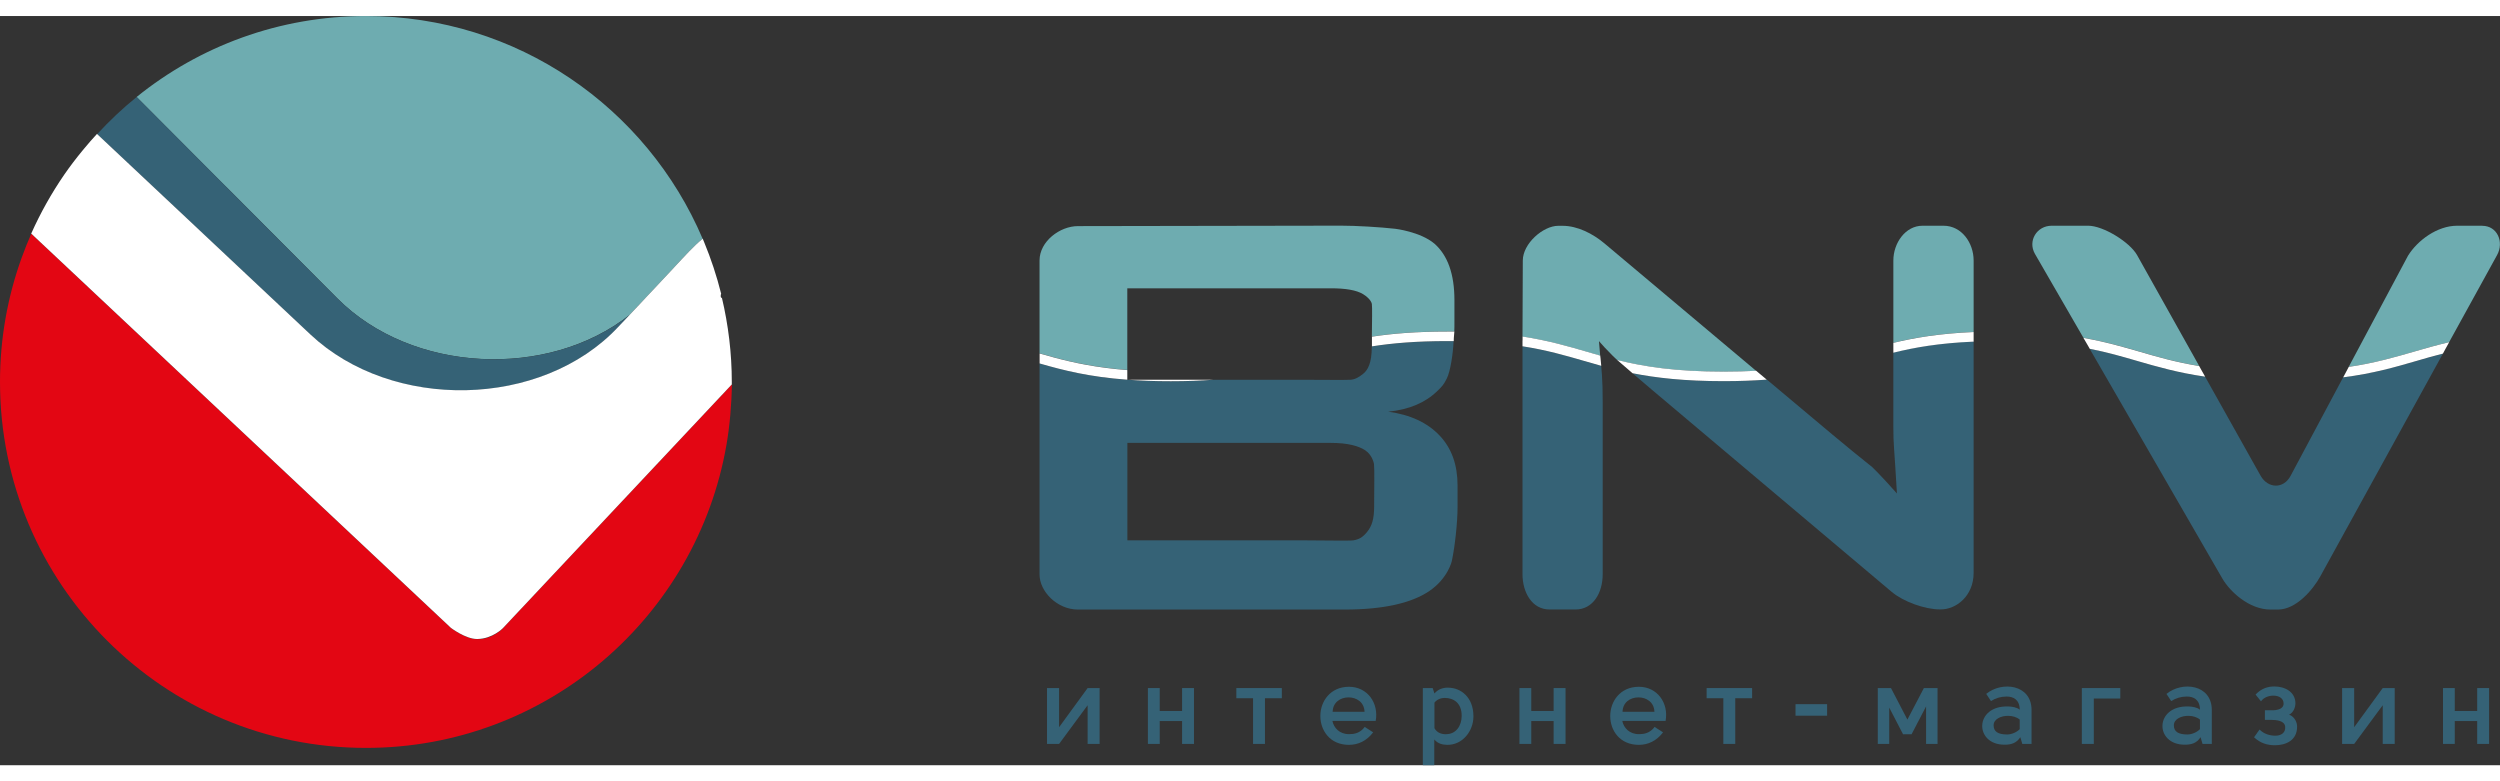 <?xml version="1.0" encoding="UTF-8"?>
<svg id="_Слой_2" data-name="Слой 2" xmlns="http://www.w3.org/2000/svg" viewBox="0 0 327.62 98.18" width="144" height="45">
  <rect x="0" y="0" width="327.62" height="98.18" fill="#333333" stroke="none"/>
  <g id="_Слой_1-2" data-name="Слой 1">
    <g>
      <path d="m170.87,68.71c1.96,0,6.09.08,6.49,0,.75-.14,1.19-.39,1.77-1.08.66-.79.94-1.74.94-3.39v-.25c0-1.96.06-4.46-.02-5.28,0,0-.17-1.16-1.15-1.8-.83-.55-2.25-.97-4.47-.97h-26.7v12.77h23.14Z" style="fill: none;"/>
      <path d="m176.73,89.28c-1.1,0-2.06.66-2.09,1.89h4.19c-.04-1.28-1.07-1.89-2.09-1.89Z" style="fill: none;"/>
      <path d="m261.28,92.95c0,.82.56,1.2,1.78,1.2.56,0,1.26-.29,1.65-.71v-1.24c-.38-.32-.91-.48-1.46-.49-.98-.03-1.96.42-1.96,1.24Z" style="fill: none;"/>
      <path d="m214.72,89.28c-1.1,0-2.06.66-2.09,1.89h4.19c-.04-1.28-1.07-1.89-2.09-1.89Z" style="fill: none;"/>
      <path d="m284.89,92.95c0,.82.56,1.2,1.78,1.2.56,0,1.26-.29,1.65-.71v-1.24c-.38-.32-.91-.48-1.46-.49-.98-.03-1.96.42-1.96,1.24Z" style="fill: none;"/>
      <path d="m189.34,89.37c-.46,0-1,.16-1.36.62v3.34c.35.65.97.8,1.55.8,1.27,0,2.02-1.09,2.02-2.4,0-1.75-1.1-2.34-2.21-2.35Z" style="fill: none;"/>
      <path d="m179.78,42.52h0c0-.17,0-.34,0-.51.01-1.83.05-3.92,0-4.28-.08-.44-.61-.98-1.16-1.29-.84-.51-2.24-.76-4.19-.76h-26.7v10.73s0,.49,0,.49v.77s0,0,0,0h23.14c1.96,0,5.36.04,6.08,0,.52-.03,1.08-.28,1.67-.76.62-.48,1.17-1.39,1.16-3.61,0-.04,0-.08,0-.12v-.65Z" style="fill: none;"/>
      <path d="m65.9,80.24s-1.34,1.38-3.31,1.41c.02,0,.05,0,.08,0,1.89,0,3.23-1.42,3.23-1.42Z" style="fill: none;"/>
      <polygon points="138.79 93.2 138.79 88.07 137.21 88.07 137.21 95.39 138.79 95.39 142.53 90.32 142.53 95.39 144.1 95.39 144.1 88.07 142.53 88.07 138.79 93.2" style="fill: #356276;"/>
      <polygon points="154.91 91.07 151.98 91.07 151.98 88.07 150.43 88.07 150.43 95.39 151.98 95.39 151.98 92.39 154.91 92.39 154.91 95.39 156.47 95.39 156.47 88.07 154.91 88.07 154.91 91.07" style="fill: #356276;"/>
      <polygon points="162.02 89.4 164.21 89.4 164.21 95.39 165.77 95.39 165.77 89.4 167.98 89.4 167.98 88.07 162.02 88.07 162.02 89.4" style="fill: #356276;"/>
      <path d="m176.76,87.9c-2.43.01-3.73,1.92-3.73,3.81-.01,1.89,1.24,3.8,3.74,3.8,1.21,0,2.32-.51,3.18-1.64l-1.11-.71c-.61.84-1.41.95-2.06.95-1.23,0-1.99-.82-2.17-1.73h5.67c.43-2.33-1.07-4.49-3.52-4.48Zm-2.12,3.28c.03-1.23,1-1.89,2.09-1.89,1.02,0,2.05.61,2.09,1.89h-4.19Z" style="fill: #356276;"/>
      <path d="m189.78,88.01c-.74,0-1.34.23-1.8.77l-.23-.71h-1.29v10.11h1.5v-3.38c.49.59,1.1.69,1.69.71,1.98.03,3.44-1.76,3.44-3.74,0-2.5-1.65-3.75-3.31-3.75Zm-.25,6.11c-.58,0-1.2-.15-1.55-.8v-3.34c.36-.46.9-.62,1.36-.62,1.11.01,2.21.61,2.21,2.35,0,1.31-.75,2.4-2.02,2.4Z" style="fill: #356276;"/>
      <polygon points="203.6 91.07 200.67 91.07 200.67 88.07 199.12 88.07 199.12 95.39 200.67 95.39 200.67 92.39 203.6 92.39 203.6 95.39 205.16 95.39 205.16 88.07 203.6 88.07 203.6 91.07" style="fill: #356276;"/>
      <path d="m214.75,87.9c-2.43.01-3.73,1.92-3.73,3.81-.02,1.89,1.24,3.8,3.74,3.8,1.21,0,2.32-.51,3.18-1.64l-1.11-.71c-.61.84-1.42.95-2.06.95-1.23,0-1.99-.82-2.17-1.73h5.67c.43-2.33-1.07-4.49-3.52-4.48Zm-2.12,3.28c.03-1.23,1-1.89,2.09-1.89,1.02,0,2.05.61,2.09,1.89h-4.19Z" style="fill: #356276;"/>
      <polygon points="223.65 89.4 225.84 89.4 225.84 95.39 227.4 95.39 227.4 89.4 229.61 89.4 229.61 88.07 223.65 88.07 223.65 89.4" style="fill: #356276;"/>
      <rect x="235.3" y="90.18" width="4.14" height="1.51" style="fill: #356276;"/>
      <polygon points="249.96 92.2 247.81 88.07 246.08 88.07 246.08 95.39 247.58 95.39 247.58 90.63 249.39 94.12 250.51 94.12 252.41 90.47 252.41 95.39 253.91 95.39 253.91 88.07 252.12 88.07 249.96 92.2" style="fill: #356276;"/>
      <path d="m260.29,88.83l.62.94c.62-.38,1.24-.58,2.02-.59.92-.02,1.75.42,1.75,1.73-.32-.3-1.01-.42-1.47-.43-4.5-.16-4.5,5.01-.53,5.01.84,0,1.54-.17,2.08-.98l.26.88h1.21v-4.45c0-3.36-3.88-3.8-5.94-2.11Zm4.4,4.61c-.39.42-1.08.71-1.65.71-1.21,0-1.78-.38-1.78-1.2s.98-1.27,1.96-1.24c.55.01,1.08.17,1.46.49v1.24Z" style="fill: #356276;"/>
      <polygon points="272.82 95.39 274.39 95.39 274.39 89.44 277.86 89.44 277.86 88.07 272.82 88.07 272.82 95.39" style="fill: #356276;"/>
      <path d="m283.91,88.83l.62.94c.62-.38,1.24-.58,2.02-.59.92-.02,1.75.42,1.75,1.73-.32-.3-1.01-.42-1.47-.43-4.5-.16-4.5,5.01-.53,5.01.84,0,1.55-.17,2.08-.98l.26.88h1.21v-4.45c0-3.36-3.88-3.8-5.93-2.11Zm4.4,4.61c-.39.42-1.08.71-1.65.71-1.21,0-1.78-.38-1.78-1.2s.98-1.27,1.96-1.24c.55.01,1.08.17,1.46.49v1.24Z" style="fill: #356276;"/>
      <path d="m299.97,91.56c.61-.29.84-1.01.84-1.49-.01-1.53-1.41-2.21-2.76-2.21-.85,0-1.7.25-2.46,1.06l.71.89c.69-1.04,2.93-1.04,2.96.26.03.72-.79.92-1.54.91h-.91v1.26h.87c.62,0,1.72.09,1.79.9.07.82-.59,1.17-1.27,1.17s-1.49-.19-2.09-.81l-.72,1.02c.84.78,1.75,1.04,2.74,1.04,1.43,0,2.92-.64,2.9-2.46,0-.52-.3-1.27-1.05-1.55Z" style="fill: #356276;"/>
      <polygon points="308.51 93.2 308.51 88.07 306.93 88.07 306.93 95.39 308.51 95.39 312.25 90.32 312.25 95.39 313.82 95.39 313.82 88.07 312.25 88.07 308.51 93.2" style="fill: #356276;"/>
      <polygon points="324.63 91.07 321.69 91.07 321.69 88.07 320.15 88.07 320.15 95.39 321.69 95.39 321.69 92.39 324.63 92.39 324.63 95.39 326.19 95.39 326.19 88.07 324.63 88.07 324.63 91.07" style="fill: #356276;"/>
      <path d="m29.59,22.33l.53.53,14.1,14.15c9.73,9.77,27.56,10.64,38.31,2.13l5.04-5.37c.1-.1.19-.2.28-.3.18-.19.37-.39.54-.58,1.36-1.47,2.54-2.77,3.69-3.7C84.78,12.03,67.78,0,47.96,0c-11.39,0-21.84,3.97-30.06,10.61l8.04,8.07,3.65,3.66Z" style="fill: #6eacb0;"/>
      <path d="m65.9,80.24s-1.34,1.42-3.23,1.42c-.02,0-.05,0-.08,0s-.05,0-.07,0c-1.5,0-3.42-1.46-3.42-1.46L4.1,28.53c-.45,1.01-.86,2.05-1.24,3.09-1.85,5.1-2.86,10.6-2.86,16.33,0,26.48,21.47,47.96,47.96,47.96,23.67,0,43.33-17.16,47.24-39.71.43-2.46.68-5.34.71-7.92l-5.13,5.46-24.88,26.49Z" style="fill: #e30613;"/>
      <path d="m141.28,77.78h34.91c5.01,0,8.72-.81,11.11-2.42,2.47-1.68,2.96-3.94,2.96-3.94.41-1.92.75-5.09.75-7.05v-2.86c0-2.7-.78-4.87-2.34-6.52-1.61-1.7-3.85-2.75-6.75-3.14,2.75-.27,4.88-1.19,6.44-2.71.68-.66.83-.83,1.24-1.64.49-.96.83-3.38.89-4.89-.28,0-.55,0-.84,0-4.07,0-7.23.27-9.88.69.01,2.22-.54,3.13-1.16,3.61-.59.49-1.15.74-1.67.76-.71.04-4.12,0-6.08,0h-11.81c-1.68.13-3.54.2-5.64.2s-3.96-.07-5.64-.2h-.05c-5-.38-8.37-1.24-11.49-2.14v27.63c-.01,2.25,2.31,4.62,5.03,4.62Zm6.46-12.63v-9.21h26.7c2.22,0,3.64.42,4.47.97.97.64,1.15,1.8,1.15,1.8.08.82.02,3.32.02,5.28v.25c0,1.65-.28,2.59-.94,3.39-.58.7-1.02.94-1.77,1.08-.4.08-4.53,0-6.49,0h-23.14v-3.56Z" style="fill: #356276;"/>
      <path d="m248.12,53.89c0,1.05.03,1.96.09,2.74.06.86.12,1.7.17,2.53.05.83.12,1.97.21,3.41-1.03-1.16-1.87-2.07-2.52-2.74l-.71-.71c-1.39-1.1-3.75-3.03-5.25-4.29l-8.56-7.18c-1.68.13-3.54.2-5.65.2-5.16,0-8.88-.43-11.96-1.04.84.73,1.76,1.51,2.52,2.15l31.45,26.51c1.5,1.26,4.33,2.29,6.29,2.29h.16c1.96,0,4.28-1.72,4.28-4.79v-30.33c-4.49.2-7.73.77-10.52,1.45v9.77Z" style="fill: #356276;"/>
      <path d="m211.59,44.73h-.01c.3.31.32.33.32.33.01.01.03.03.04.04.01,0,.03,0,.04,0-.14-.13-.28-.27-.4-.37Z" style="fill: #356276;"/>
      <path d="m199.52,43.28v29.87c0,2.35,1.23,4.63,3.56,4.62h3.39c2.29,0,3.56-2.16,3.56-4.62v-22.57c0-1.43-.03-2.63-.1-3.59-.02-.28-.05-.68-.1-1.15-.76-.21-1.51-.43-2.24-.64-2.41-.7-4.88-1.42-8.08-1.92Z" style="fill: #356276;"/>
      <path d="m307.06,47.36l-6.89,12.91c-.92,1.73-2.97,1.67-3.93-.04l-7.27-12.97c-3.59-.52-6.28-1.29-8.9-2.06-1.93-.56-3.88-1.13-6.22-1.59l17.37,30.08c.98,1.7,3.49,4.09,6.33,4.09h.97c2.4,0,4.6-2.62,5.54-4.33l16.08-29.21c-1.21.31-2.34.64-3.47.96-2.79.81-5.65,1.64-9.6,2.15Z" style="fill: #356276;"/>
      <path d="m147.73,46.4s0,0,0,0v-7.16s0-3.56,0-3.56h26.7c1.95,0,3.34.25,4.19.76.55.31,1.08.86,1.16,1.29.06.36.02,2.45,0,4.28,2.66-.41,5.83-.67,9.87-.67.32,0,.62,0,.93,0,.02-.36.02-.77.02-1.53v-2.58c0-3.39-.87-5.86-2.62-7.4-1.86-1.57-5.15-1.95-5.15-1.95-1.95-.22-5.14-.41-7.1-.41l-34.47.06c-2.36,0-5.03,2-5.03,4.5v12.17c.6.17,1.2.34,1.82.51,2.64.71,5.6,1.35,9.67,1.67Z" style="fill: #6eacb0;"/>
      <path d="m225.89,46.61c1.54,0,2.95-.04,4.25-.11h0l-19.9-16.72c-1.51-1.26-3.51-2.29-5.47-2.29h-.57c-1.96,0-4.64,2.31-4.64,4.56l-.04,9.96c3.36.51,5.91,1.26,8.42,1.99.58.17,1.17.34,1.76.51-.07-.77-.13-1.42-.16-1.91.38.46,1,1.11,1.83,1.95.02.02.09.09.19.18.11.11.26.24.4.37,3.44.84,7.57,1.51,13.91,1.51Z" style="fill: #6eacb0;"/>
      <path d="m254.69,27.48h-2.75c-2.24,0-3.82,2.27-3.82,4.56v10.78c2.79-.67,6.05-1.23,10.52-1.42v-9.36c0-2.29-1.55-4.56-3.95-4.56Z" style="fill: #6eacb0;"/>
      <path d="m325.3,27.48h-3.3c-2.59,0-5.18,1.91-6.43,3.92l-7.78,14.58c3.42-.51,6-1.25,8.52-1.99,1.48-.43,2.98-.86,4.64-1.25l6.29-11.42c.94-1.72.02-3.83-1.94-3.83Z" style="fill: #6eacb0;"/>
      <path d="m288.2,45.86l-8.14-14.53c-.96-1.71-4.44-3.85-6.4-3.85h-4.79c-1.96,0-3.17,2-2.19,3.7l6.35,10.99c2.87.5,5.15,1.17,7.4,1.82,2.34.68,4.72,1.37,7.77,1.87Z" style="fill: #6eacb0;"/>
      <path d="m147.73,46.89v-.49s0,0,0,0c-4.06-.32-7.03-.96-9.67-1.67-.62-.17-1.22-.34-1.82-.51v1.31c3.12.9,6.49,1.76,11.49,2.13v-.77Z" style="fill: #fff;"/>
      <path d="m147.78,47.66c1.68.13,3.54.2,5.64.2s3.96-.07,5.64-.2h-11.28Z" style="fill: #fff;"/>
      <path d="m231.54,47.66l-1.11-.93-.28-.24h0c-1.3.07-2.71.11-4.25.11-6.34,0-10.47-.66-13.91-1.51-.01,0-.03,0-.04,0,.14.12.29.26.46.4,0,0,0,0,0,0h0c.44.38.96.84,1.53,1.32,3.08.61,6.8,1.04,11.96,1.04,2.11,0,3.97-.08,5.65-.2Z" style="fill: #fff;"/>
      <path d="m288.98,47.26l-.52-.92-.26-.47c-3.05-.5-5.43-1.19-7.77-1.87-2.25-.65-4.53-1.32-7.4-1.82l.55.94.28.49c2.34.46,4.3,1.03,6.22,1.59,2.62.76,5.31,1.54,8.9,2.06Z" style="fill: #fff;"/>
      <path d="m179.79,42.01c0,.17,0,.34,0,.51h0v.65s0,.08,0,.12c2.65-.42,5.81-.69,9.88-.69.29,0,.56,0,.84,0,0-.14.01-.28.01-.39.04-.34.06-.59.07-.86-.31,0-.61,0-.93,0-4.05,0-7.21.26-9.87.67Z" style="fill: #fff;"/>
      <path d="m199.53,42.01v.51s-.01,0-.01,0v.76c3.2.5,5.67,1.22,8.08,1.92.74.21,1.48.43,2.24.64-.03-.29-.06-.6-.09-.96,0-.05,0-.1-.02-.15,0-.08-.01-.15-.02-.23-.6-.17-1.18-.34-1.76-.51-2.51-.73-5.06-1.47-8.42-1.99Z" style="fill: #fff;"/>
      <path d="m248.12,43.36v.76c2.78-.69,6.02-1.26,10.52-1.45v-1.26c-4.47.19-7.73.75-10.52,1.42v.54Z" style="fill: #fff;"/>
      <path d="m307.8,45.98l-.35.66-.38.71c3.96-.51,6.81-1.34,9.6-2.15,1.12-.33,2.26-.66,3.47-.96l.29-.54.53-.96c-1.67.39-3.16.82-4.64,1.25-2.52.73-5.1,1.48-8.52,1.99Z" style="fill: #fff;"/>
      <path d="m25.58,27.56l.55.52,14.56,13.68c10.7,10.06,30.25,9.73,40.31-.98l1.54-1.63c-10.75,8.51-28.58,7.64-38.31-2.13l-14.1-14.15-.53-.53-3.65-3.66-8.04-8.07c-1.85,1.49-3.57,3.12-5.18,4.87l9.1,8.55,3.77,3.54Z" style="fill: #356276;"/>
      <path d="m94.51,36.41c-.58-2.33-1.33-4.59-2.23-6.77-.06-.15-.12-.3-.19-.46-1.14.92-2.32,2.23-3.69,3.7-.18.19-.36.39-.54.58-.1.1-.19.2-.28.3l-5.04,5.37-1.54,1.63c-10.05,10.71-29.61,11.03-40.31.98l-14.56-13.68-.55-.52-3.77-3.54-9.1-8.55c-.58.62-1.13,1.26-1.68,1.92-.07.08-.13.16-.2.24-.85,1.03-1.66,2.09-2.42,3.19-1.66,2.42-3.11,5-4.32,7.71l55,51.67s1.92,1.46,3.42,1.46c.03,0,.05,0,.07,0,1.97-.04,3.31-1.41,3.31-1.41l24.88-26.49,5.13-5.46c0-.11,0-.22,0-.33,0-3.79-.46-7.47-1.29-11-.27-.03-.12-.54-.12-.54Z" style="fill: #fff;"/>
    </g>
  </g>
</svg>
